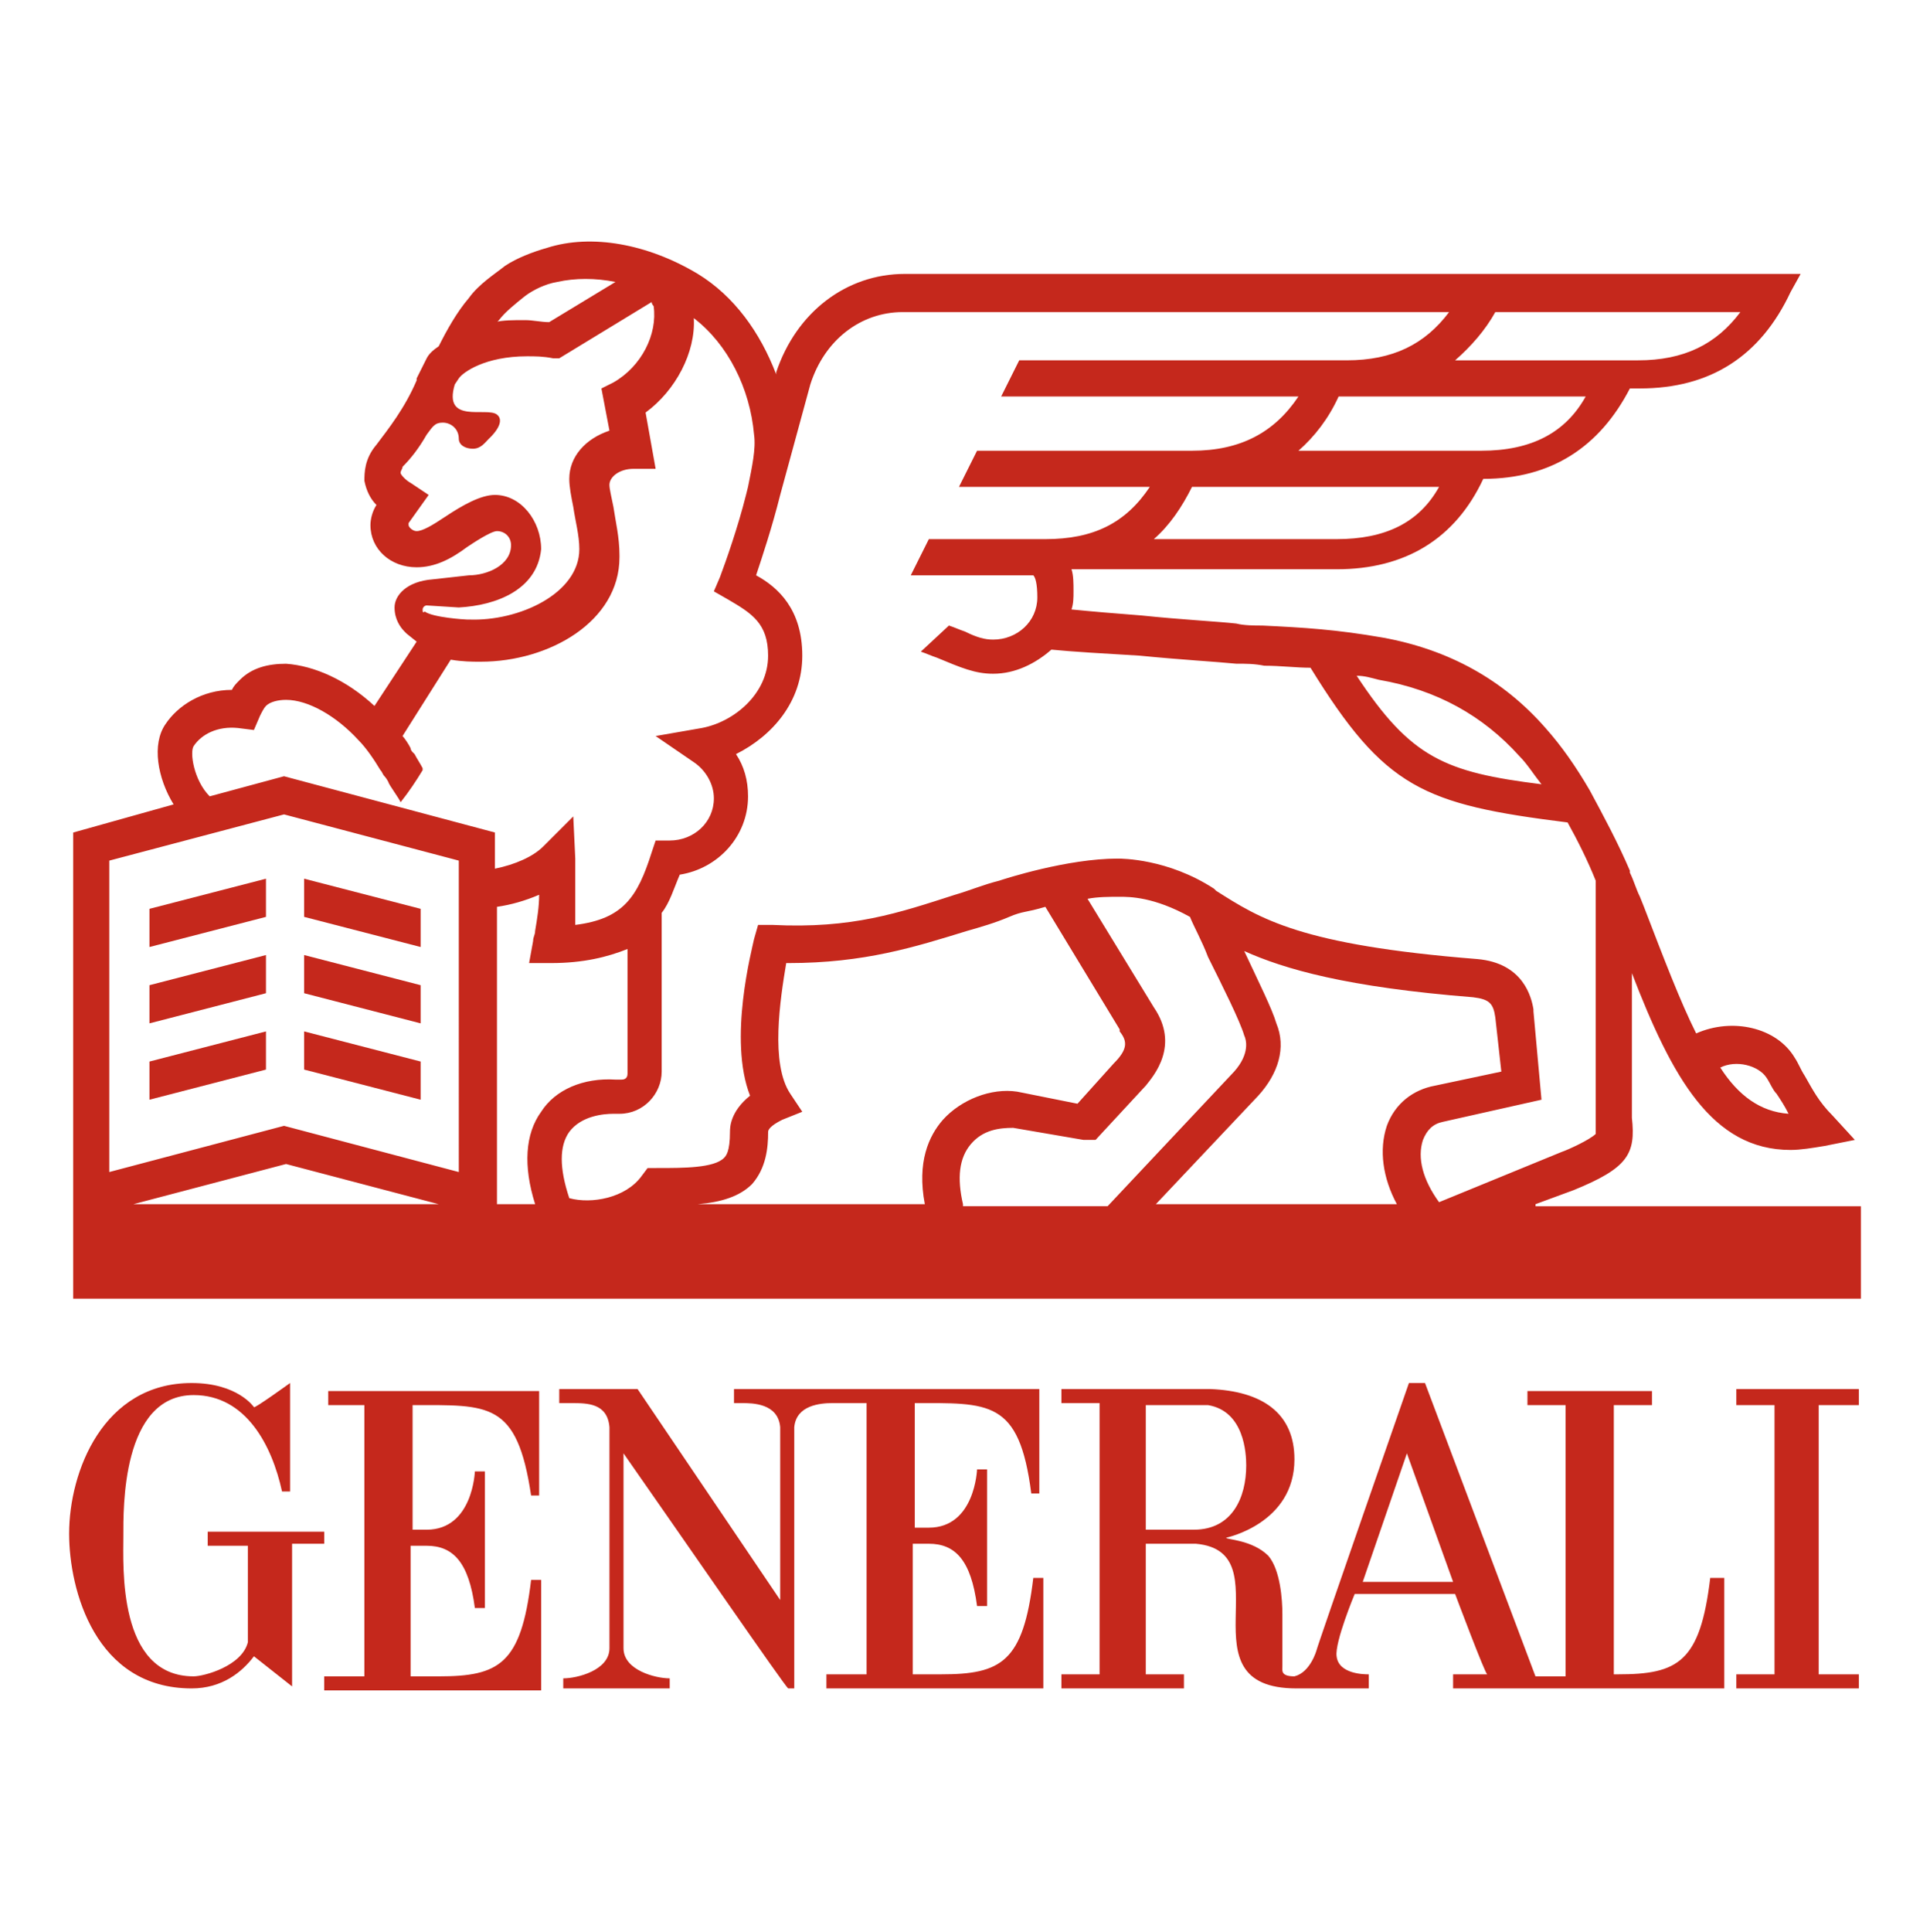 <?xml version="1.0" encoding="utf-8"?>
<!-- Generator: Adobe Illustrator 16.0.0, SVG Export Plug-In . SVG Version: 6.00 Build 0)  -->
<!DOCTYPE svg PUBLIC "-//W3C//DTD SVG 1.1//EN" "http://www.w3.org/Graphics/SVG/1.1/DTD/svg11.dtd">
<svg version="1.1" id="Layer_1" xmlns="http://www.w3.org/2000/svg" xmlns:xlink="http://www.w3.org/1999/xlink" x="0px" y="0px"
	 width="159.875px" height="160px" viewBox="0.063 0 159.875 160" enable-background="new 0.063 0 159.875 160"
	 xml:space="preserve">
<g>
	<path fill="#C5281C" d="M34.241,126.518v-10.15c6.323,0,8.653-0.333,9.817,7.488h0.666v-8.653H27.253v1.165h2.995v22.464H26.92
		v1.164h17.971v-9.151h-0.832c-0.832,6.988-2.662,7.987-7.654,7.987h-2.329v-10.816h1.331c2.163,0,3.494,1.331,3.993,5.158h0.832
		v-11.314h-0.832c0,0-0.166,4.825-3.993,4.825h-1.165V126.518z M27.087,126.851H17.27v1.164h3.327v7.987
		c-0.499,1.997-3.66,2.829-4.492,2.829c-6.323,0-5.824-9.152-5.824-11.648c0-2.163-0.166-11.647,5.824-11.647
		c4.326,0,6.489,4.16,7.321,7.987h0.666v-8.985c0,0-2.995,2.163-2.995,1.996c0,0-1.332-1.996-5.158-1.996
		c-7.322,0-10.15,7.321-10.15,12.479c0,4.659,2.163,12.813,10.15,12.813c2.495,0,4.159-1.331,5.158-2.662l3.161,2.496v-11.814h2.662
		v-0.999L27.087,126.851z M141.733,130.678c-0.832,6.988-2.662,7.986-7.654,7.986h-0.333v-22.297h3.162v-1.165h-10.316v1.165h3.161
		v22.464h-2.496l-9.151-24.294h-1.331c0,0-7.654,21.964-7.654,22.131c0,0-0.5,1.83-1.831,2.163c-1.164,0-0.998-0.5-0.998-0.832
		v-4.326c0-1.165-0.166-3.661-1.165-4.826c-1.331-1.331-3.494-1.331-3.494-1.497c0,0,5.657-1.165,5.657-6.49
		c0-3.826-2.662-5.657-6.988-5.823H87.987v1.165h3.162v22.463h-3.162v1.165h10.15v-1.165h-3.161v-10.815h4.159
		c7.321,0.665-1.331,11.98,8.32,11.98h5.99v-1.165c-0.333,0-2.496,0-2.662-1.497c-0.167-1.165,1.497-5.158,1.497-5.158h8.32
		c0,0,2.495,6.655,2.662,6.655h-2.829v1.165h22.464v-9.151H141.733z M98.97,126.684h-3.993v-10.316h5.158
		c2.995,0.499,3.161,3.993,3.161,4.992C103.296,124.021,102.131,126.684,98.97,126.684 M112.947,131.01l3.66-10.649l3.827,10.649
		H112.947z M75.674,116.201c6.323,0,8.819-0.333,9.817,7.487h0.666v-8.652H60.865v1.165h0.665c0.832,0,2.995,0,3.162,1.996v14.311
		l-11.814-17.472h-6.489v1.165h0.998c1.331,0,2.995,0,3.162,1.996v18.304c0,1.83-2.663,2.496-3.827,2.496v0.832h8.818v-0.832
		c-1.164,0-3.827-0.666-3.827-2.496V120.36c4.659,6.656,13.479,19.469,13.645,19.469h0.499v-21.632
		c0.167-1.83,2.163-1.996,3.162-1.996h2.828v22.463H68.52v1.165H86.49v-9.151h-0.832c-0.832,6.988-2.662,7.986-7.654,7.986h-2.33
		v-10.815h1.332c2.163,0,3.494,1.331,3.993,5.158h0.832v-11.315h-0.832c0,0-0.166,4.826-3.993,4.826h-1.165v-10.316H75.674z
		 M143.896,115.036v1.331h3.162v22.297h-3.162v1.165h10.15v-1.165h-3.328v-22.297h3.328v-1.331H143.896z M127.257,99.728
		l3.161-1.164c4.493-1.831,5.159-2.995,4.826-5.99V80.592c3.328,8.653,6.655,14.644,13.146,14.644c0.832,0,1.83-0.167,2.828-0.333
		l2.496-0.499l-1.83-1.997c-1.165-1.165-1.664-2.163-2.33-3.328c-0.332-0.499-0.499-0.998-0.832-1.497
		c-1.497-2.496-5.158-3.328-8.153-1.997c-1.331-2.662-2.662-6.157-4.326-10.483l-0.333-0.832c-0.332-0.666-0.499-1.331-0.832-1.997
		v-0.166c-0.998-2.33-2.163-4.493-3.327-6.656c-1.165-1.997-2.33-3.661-3.661-5.158c-3.494-3.993-7.987-6.489-13.478-7.488
		c-3.827-0.666-6.49-0.832-9.984-0.998c-0.665,0-1.497,0-2.163-0.167c-1.497-0.167-4.659-0.333-7.82-0.666
		c-2.163-0.167-4.16-0.333-5.824-0.5c0.167-0.499,0.167-0.998,0.167-1.498c0-0.666,0-1.331-0.167-1.83h21.965
		c5.657,0,9.817-2.496,12.146-7.488c5.657,0,9.651-2.663,12.146-7.488h0.833c5.823,0,9.983-2.663,12.479-7.987l0.832-1.498H75.009
		c-4.825,0-8.985,3.162-10.649,8.153v0.167c-1.331-3.494-3.494-6.489-6.489-8.32c-4.16-2.496-8.819-3.328-12.479-2.163
		c-1.165,0.333-2.496,0.832-3.495,1.498c-0.832,0.666-2.163,1.498-2.995,2.663c-0.998,1.165-1.83,2.662-2.496,3.993
		c-0.499,0.333-0.832,0.666-0.998,0.999l-0.832,1.664v0.166c-0.998,2.33-2.329,3.994-3.328,5.325
		c-0.998,1.165-0.998,2.33-0.998,2.996c0.166,0.832,0.499,1.497,0.998,1.997c-0.332,0.499-0.499,1.165-0.499,1.664
		c0,1.997,1.664,3.494,3.827,3.494c1.498,0,2.829-0.666,4.16-1.664c0.499-0.333,1.997-1.331,2.496-1.331
		c0.665,0,1.164,0.499,1.164,1.165c0,1.664-1.996,2.496-3.494,2.496l-2.995,0.333c-2.163,0.166-3.161,1.331-3.161,2.33
		c0,0.998,0.499,1.664,0.832,1.997l0.166,0.167l0.832,0.666l-3.494,5.325c-2.329-2.163-4.992-3.328-7.321-3.495
		c-1.498,0-2.829,0.333-3.827,1.332c-0.333,0.333-0.499,0.499-0.666,0.832c-2.496,0-4.492,1.331-5.491,2.829
		c-1.164,1.664-0.665,4.493,0.666,6.656l-8.319,2.33v38.604h148.092v-7.654h-26.956V99.728z M146.393,89.245
		c0.333,0.499,0.499,0.998,0.832,1.331c0.333,0.499,0.665,0.998,0.998,1.664c-2.329-0.167-4.16-1.498-5.657-3.827
		C143.896,87.747,145.727,88.246,146.393,89.245 M114.278,56.298c4.825,0.832,8.652,2.995,11.647,6.323
		c0.666,0.666,1.165,1.498,1.83,2.33c-7.986-0.998-10.815-2.163-15.309-8.985C113.113,55.965,113.612,56.132,114.278,56.298
		 M110.784,44.65H95.642c1.331-1.165,2.33-2.662,3.162-4.326h20.466C117.606,43.319,114.777,44.65,110.784,44.65 M122.765,37.329
		h-15.143c1.331-1.165,2.496-2.663,3.328-4.493h20.467C129.753,35.832,126.924,37.329,122.765,37.329 M123.929,25.848h20.301
		c-1.997,2.663-4.659,3.994-8.486,3.994h-15.142C121.933,28.676,123.097,27.345,123.929,25.848 M41.396,26.513
		c0.499-0.666,1.331-1.331,2.163-1.997c0.666-0.499,1.664-0.999,2.662-1.165c1.498-0.333,3.162-0.333,4.826,0l-5.491,3.328
		c-0.666,0-1.331-0.167-1.997-0.167c-0.998,0-1.83,0-2.496,0.167C41.23,26.68,41.23,26.68,41.396,26.513 M35.073,50.474
		c0-0.166,0.167-0.333,0.333-0.333l2.662,0.167c3.162-0.167,6.49-1.498,6.822-4.826c0-2.33-1.664-4.493-3.827-4.493
		c-1.164,0-2.662,0.832-4.159,1.831c-0.999,0.666-1.831,1.165-2.33,1.165c-0.333,0-0.665-0.333-0.665-0.499v-0.167l1.663-2.33
		l-1.497-0.999c-0.333-0.166-0.832-0.666-0.832-0.832c0-0.166,0.166-0.333,0.166-0.499c0.666-0.666,1.332-1.498,1.997-2.662
		C35.905,35.333,36.072,35,36.737,35c0.666,0,1.331,0.499,1.331,1.331c0,0.499,0.5,0.832,1.165,0.832
		c0.666,0,0.998-0.499,1.331-0.832c0,0,1.498-1.331,0.666-1.997s-4.493,0.832-3.494-2.496l0.332-0.499
		c0.333-0.5,2.163-1.831,5.658-1.831c0.665,0,1.331,0,2.163,0.167h0.499l7.654-4.659c0,0.167,0.166,0.333,0.166,0.333
		c0.333,2.33-0.998,4.992-3.328,6.323l-0.998,0.5l0.666,3.494c-1.997,0.666-3.328,2.163-3.328,3.994c0,0.666,0.166,1.498,0.333,2.33
		c0.166,1.165,0.499,2.33,0.499,3.494c0,3.661-4.992,5.99-9.152,5.824h-0.166c-0.166,0-2.829-0.167-3.494-0.666
		C35.073,50.807,35.073,50.641,35.073,50.474 M16.104,61.789c0.665-0.998,1.997-1.664,3.66-1.498l1.332,0.167l0.499-1.165
		c0.166-0.333,0.333-0.666,0.499-0.832c0.333-0.333,0.998-0.5,1.664-0.5c1.83,0,4.16,1.332,5.99,3.328
		c0.665,0.666,1.331,1.664,1.83,2.496c0.167,0.167,0.167,0.333,0.333,0.499s0.333,0.499,0.333,0.499
		c0,0.167,0.998,1.498,0.998,1.664c0.666-0.832,1.331-1.83,1.83-2.662V63.62c-0.166-0.333-0.499-0.832-0.665-1.165l-0.167-0.166
		c0,0-0.166-0.167-0.166-0.333c-0.166-0.333-0.499-0.832-0.666-0.999l3.994-6.323c0.998,0.167,1.83,0.167,2.329,0.167h0.167
		c5.657,0,11.481-3.328,11.481-8.653v-0.167c0-1.498-0.333-2.829-0.5-3.993c-0.166-0.832-0.332-1.498-0.332-1.831
		c0-0.666,0.832-1.331,1.996-1.331h1.831l-0.832-4.659c2.495-1.831,4.159-4.992,3.993-7.821c2.829,2.164,4.659,5.824,4.992,9.651
		c0.166,1.165-0.167,2.662-0.5,4.326l-0.166,0.666c-0.666,2.662-1.664,5.491-2.163,6.822l-0.499,1.165l1.165,0.666
		c1.996,1.165,3.327,1.997,3.327,4.659c0,3.162-2.828,5.491-5.49,5.99l-3.827,0.666l3.161,2.164c0.998,0.666,1.664,1.83,1.664,2.995
		c0,1.997-1.664,3.494-3.661,3.494h-1.164l-0.333,0.999c-1.165,3.661-2.33,5.491-6.323,5.99v-3.827v-1.664l-0.166-3.494
		l-2.496,2.496c-0.832,0.832-2.33,1.498-3.994,1.831v-2.995l-17.472-4.659l-6.156,1.664C16.104,64.618,15.771,62.289,16.104,61.789
		 M11.112,99.728l12.646-3.328l12.646,3.328H11.112z M38.068,97.065l-14.477-3.827L9.116,97.065V71.274l14.476-3.827l14.477,3.827
		V97.065z M44.891,92.073c-1.331,1.831-1.497,4.493-0.499,7.654H41.23V75.101c1.164-0.167,2.329-0.5,3.494-0.999
		c0,0.999-0.166,1.997-0.333,2.995c0,0.333-0.166,0.499-0.166,0.832l-0.333,1.83h1.83c2.663,0,4.659-0.499,6.323-1.165v10.317
		c0,0.333-0.166,0.499-0.499,0.499h-0.499C48.386,89.245,46.056,90.243,44.891,92.073 M78.17,92.739
		c-1.164,1.331-2.163,3.494-1.497,6.988H57.87c1.996-0.166,3.494-0.665,4.492-1.664c1.165-1.331,1.331-2.995,1.331-4.326
		c0-0.166,0.167-0.499,1.165-0.998l1.664-0.666l-0.998-1.497c-1.664-2.496-0.832-7.82-0.333-10.816h0.166
		c6.323,0,10.483-1.331,14.81-2.662c1.165-0.333,2.329-0.666,3.494-1.165c1.165-0.5,1.331-0.333,2.995-0.832l6.156,10.15v0.167
		c0.666,0.832,0.666,1.497-0.499,2.662l-2.995,3.328l-4.991-0.999C82.164,90.077,79.668,91.075,78.17,92.739 M79.834,99.728
		c-0.499-2.163-0.333-3.827,0.666-4.991c0.998-1.165,2.329-1.332,3.494-1.332l5.824,0.999h0.998l4.16-4.493
		c0.665-0.832,2.828-3.328,0.665-6.489l-5.491-8.985c0.832-0.167,1.831-0.167,2.662-0.167c0.833,0,2.829,0,5.824,1.664
		c0.333,0.832,0.998,1.997,1.498,3.328c1.164,2.33,2.662,5.325,2.995,6.49c0.166,0.332,0.499,1.497-0.832,2.995L91.814,99.895
		h-11.98V99.728z M115.775,99.728H95.809l8.485-8.985c1.664-1.83,2.33-3.993,1.498-5.99c-0.333-1.165-1.498-3.494-2.662-5.99
		c3.327,1.498,8.486,2.995,18.969,3.827c1.331,0.167,1.664,0.499,1.83,1.664l0.5,4.493l-5.491,1.164
		c-1.831,0.333-3.328,1.498-3.994,3.328C114.278,95.235,114.611,97.564,115.775,99.728 M117.938,94.403
		c0.333-0.832,0.832-1.331,1.664-1.498l8.153-1.83l-0.665-7.321v-0.167c-0.167-0.998-0.832-3.827-4.659-4.16
		c-14.643-1.165-17.971-3.328-21.632-5.657l-0.166-0.167c-3.827-2.496-7.654-2.496-7.987-2.496c-4.16,0-9.318,1.664-9.817,1.831
		c-1.331,0.333-2.496,0.832-3.66,1.165c-4.659,1.498-8.486,2.829-15.143,2.496h-1.165l-0.332,1.165
		c-0.167,0.832-2.163,8.32-0.333,12.979c-1.664,1.331-1.664,2.662-1.664,2.995c0,1.664-0.333,1.997-0.499,2.163
		c-0.832,0.832-3.328,0.832-5.491,0.832H53.71l-0.499,0.666c-1.331,1.83-4.16,2.329-5.99,1.83c-0.832-2.496-0.832-4.326,0-5.491
		c0.998-1.331,2.828-1.497,3.66-1.497h0.5c1.996,0,3.494-1.664,3.494-3.494V75.6c0.665-0.832,0.998-1.997,1.497-3.162
		c3.162-0.499,5.657-3.162,5.657-6.489c0-1.331-0.332-2.496-0.998-3.495c2.995-1.498,5.491-4.326,5.491-8.153
		s-1.997-5.657-3.827-6.656c0.499-1.498,1.331-3.994,1.997-6.656l2.496-9.152c1.164-3.661,4.159-5.99,7.653-5.99h45.26
		c-1.996,2.663-4.658,3.994-8.485,3.994H84.493l-1.497,2.995h24.626c-1.997,2.995-4.825,4.493-8.818,4.493H80.999l-1.498,2.995
		h15.808c-1.996,2.995-4.659,4.326-8.652,4.326h-9.65l-1.498,2.995h10.15c0.166,0.167,0.333,0.666,0.333,1.831
		c0,1.997-1.664,3.494-3.661,3.494c-0.666,0-1.331-0.167-2.329-0.666c-0.5-0.167-0.832-0.333-1.332-0.499l-2.329,2.163
		c0.499,0.167,0.832,0.333,1.331,0.499c1.997,0.832,3.162,1.331,4.659,1.331c1.83,0,3.494-0.832,4.825-1.997
		c1.664,0.167,4.493,0.333,7.321,0.499c3.328,0.333,6.323,0.5,7.987,0.666c0.832,0,1.498,0,2.33,0.167
		c1.331,0,2.662,0.167,3.827,0.167c6.156,9.984,9.317,11.315,21.298,12.813c0.832,1.498,1.664,3.162,2.33,4.826v20.966
		c-0.499,0.499-2.33,1.331-2.829,1.497l-10.15,4.16C117.938,97.731,117.439,95.9,117.938,94.403"/>
	<path fill="#C5281C" d="M25.256,75.933l9.651,2.496v-3.162l-9.651-2.496V75.933z M22.095,72.771l-9.651,2.496v3.162l9.651-2.496
		V72.771z M22.095,79.094l-9.651,2.497v3.161l9.651-2.496V79.094z M25.256,82.256l9.651,2.496v-3.161l-9.651-2.497V82.256z
		 M25.256,88.579l9.651,2.496v-3.161l-9.651-2.496V88.579z M22.095,85.418l-9.651,2.496v3.161l9.651-2.496V85.418z"/>
</g>
</svg>
